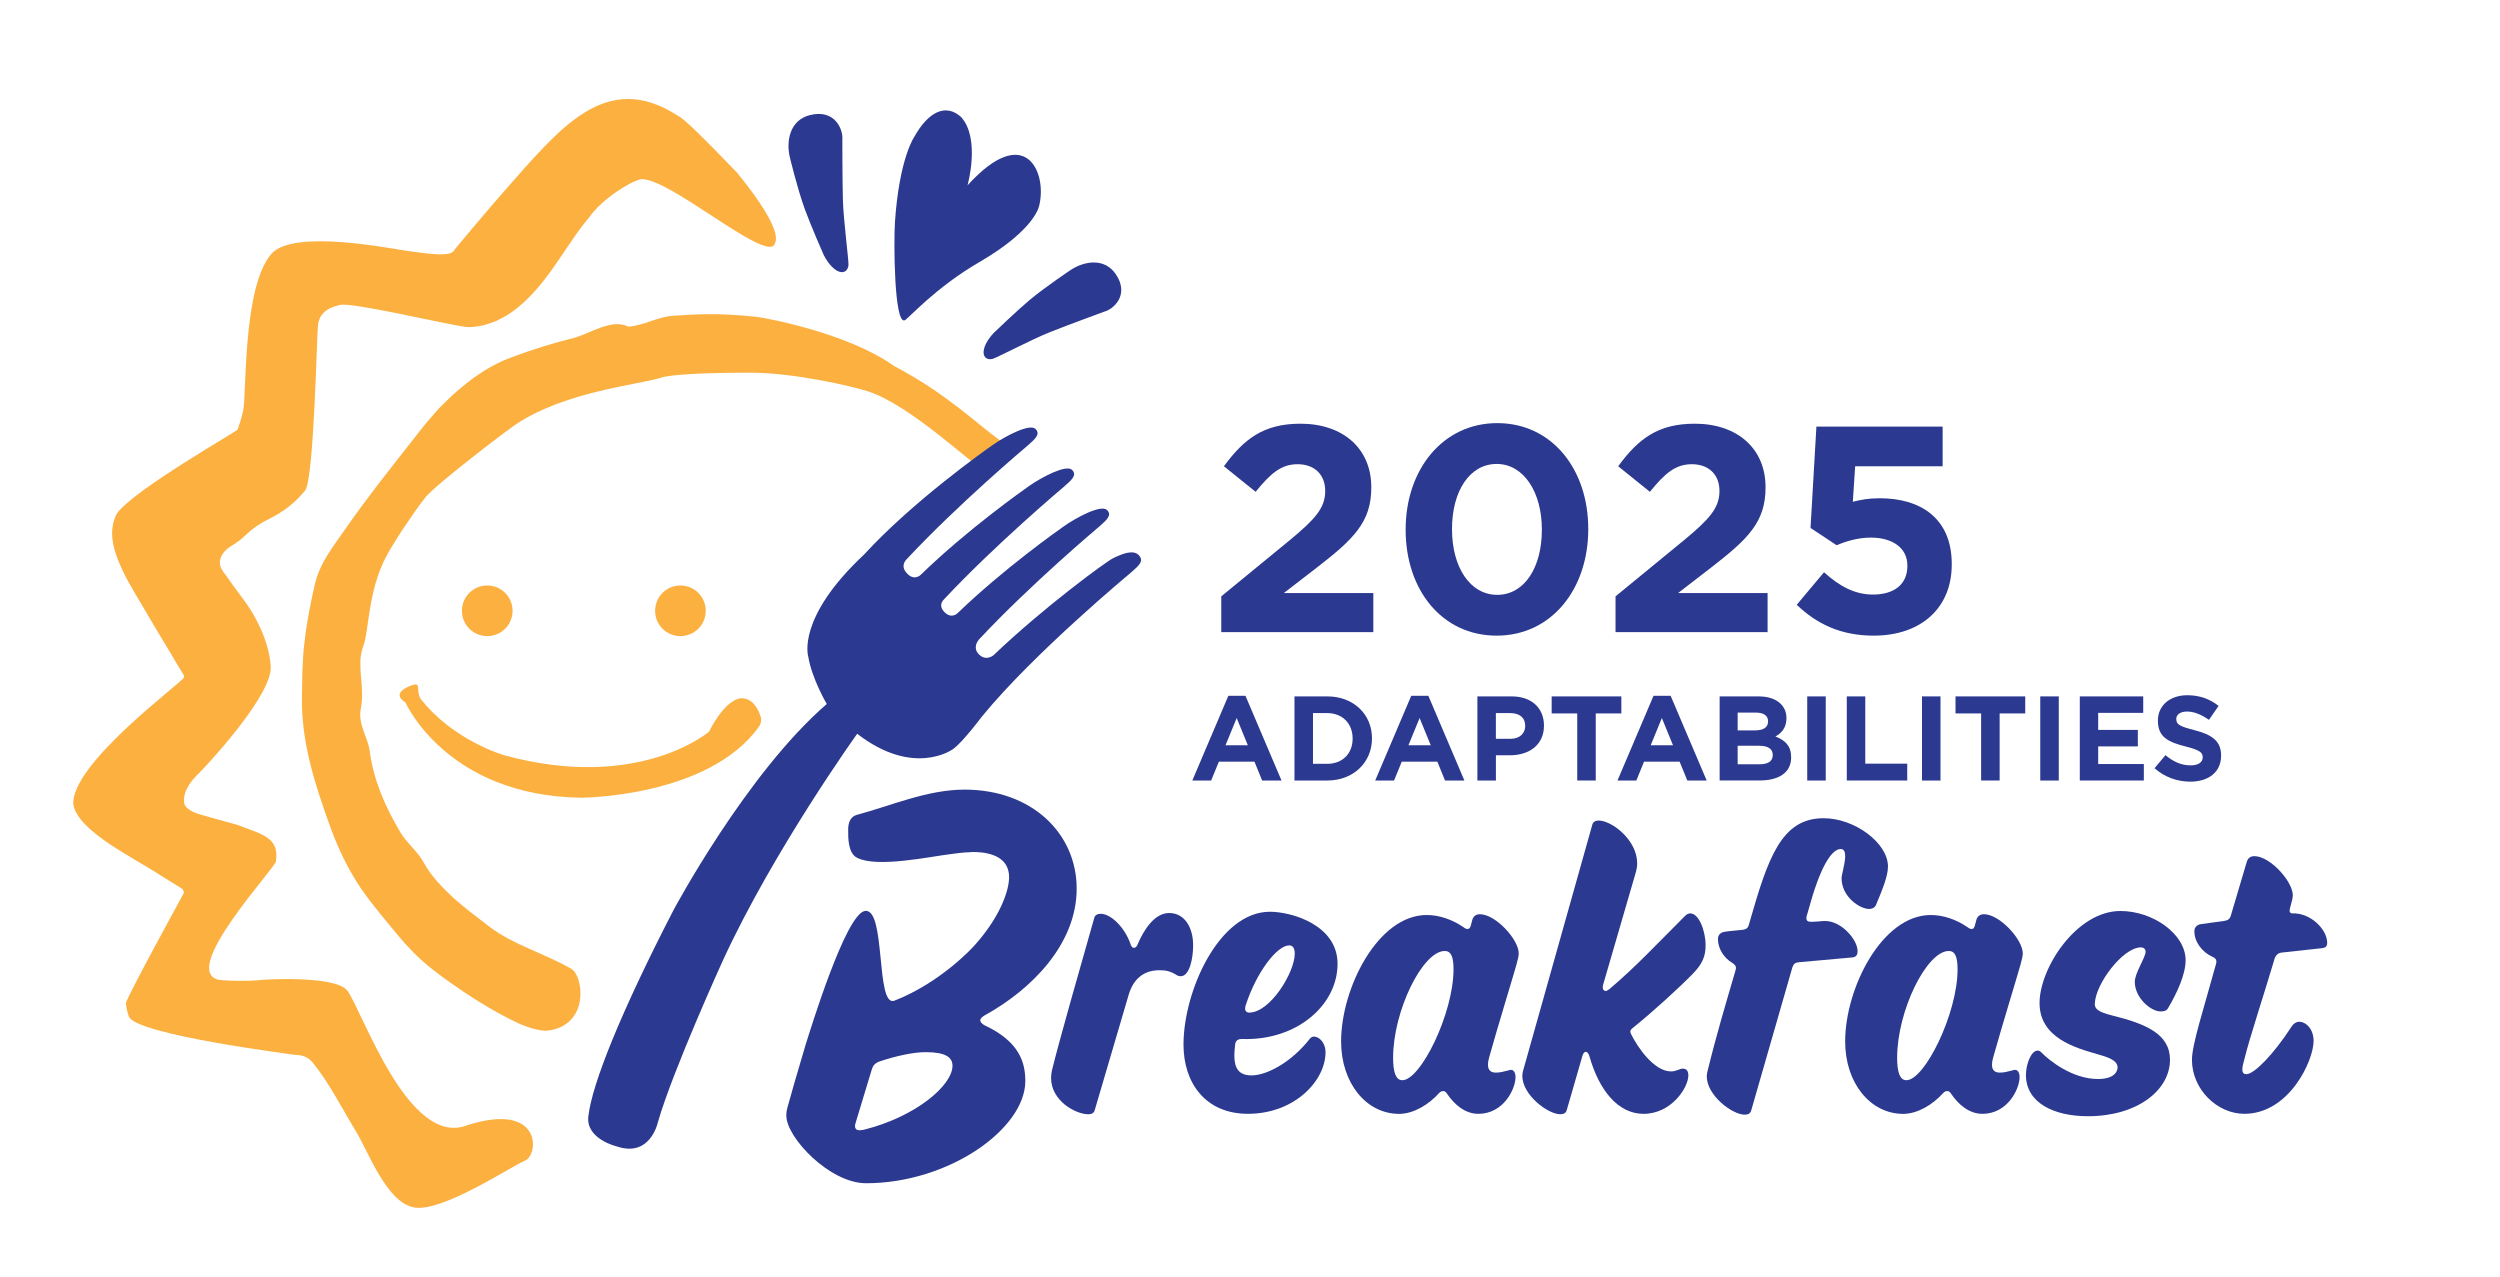 <?xml version="1.0" encoding="UTF-8"?> <svg xmlns="http://www.w3.org/2000/svg" xmlns:xlink="http://www.w3.org/1999/xlink" id="Layer_1" viewBox="0 0 867.07 442.93"><defs><style>.cls-1{fill:none;}.cls-2{fill:#fbb040;}.cls-3{fill:#2b3990;}.cls-4{clip-path:url(#clippath-1);}.cls-5{clip-path:url(#clippath-3);}.cls-6{clip-path:url(#clippath-4);}.cls-7{clip-path:url(#clippath-2);}.cls-8{clip-path:url(#clippath);}</style><clipPath id="clippath"><rect class="cls-1" x="25.42" y="34.34" width="781.72" height="384.58"></rect></clipPath><clipPath id="clippath-1"><rect class="cls-1" x="25.42" y="34.34" width="781.72" height="384.58"></rect></clipPath><clipPath id="clippath-2"><rect class="cls-1" x="25.42" y="34.34" width="781.72" height="384.58"></rect></clipPath><clipPath id="clippath-3"><rect class="cls-1" x="25.42" y="34.34" width="781.72" height="384.58"></rect></clipPath><clipPath id="clippath-4"><rect class="cls-1" x="25.42" y="34.34" width="781.72" height="384.58"></rect></clipPath></defs><g class="cls-8"><path class="cls-2" d="M198.08,335.99c-10-5.72-19.88-8.15-28.32-14.58-4.1-3.11-8.31-6.31-12.36-9.86-3.88-3.59-7.98-7.82-10.47-12.45-2.27-4.07-5.98-6.77-8.17-10.61-4.97-8.34-9.24-17.81-10.53-27.99-.64-4.89-4.24-9.37-3.06-14.89.72-3.47.35-7.24.03-11.14-.21-2.02-.21-3.54-.21-5.35.06-1.74.47-3.5,1.02-5.12,1.97-4.81,1.49-18.9,7.98-31.07,2.67-5.02,9.34-15.07,13.49-20.36,3.29-4.2,27.19-22.5,31.27-25.27,16.97-11.5,43.03-13.92,50.18-16.23,5.21-1.74,25.34-1.81,31.31-1.81,15.12,0,35.35,4.68,41.08,6.57,14.51,4.79,35.72,25.22,38.93,26.45.45.16,8.45-8.21,7.44-8.92-8.75-6.12-18.93-16.61-37.63-26.43-15.88-11.36-44.37-16.7-48.03-17.08-14.06-1.44-20.97-.8-28.42-.34-5.5.29-10.34,3.46-15.73,3.79-5.57-3-13.72,2.61-18.8,3.89-7.37,1.82-14.66,4.09-21.86,6.81-6.62,2.47-12.17,6.18-17.25,10.43-1.29,1.11-2.47,2.07-3.8,3.35-1.31,1.29-2.63,2.58-3.96,3.88-2.4,2.72-4.8,5.43-6.99,8.31-8.92,11.4-17.5,22.05-25.58,33.68-4.1,5.99-8.73,11.51-10.44,19.05-1.49,6.52-2.81,12.96-3.55,19.75-.48,3.25-.6,7.01-.77,10.22-.05,3.12-.12,6.26-.17,9.44-.16,15.44,4.43,29.75,9.86,44.75,3.05,8.39,7.14,16.72,12.46,23.87,3.69,4.94,6.43,8.13,8.46,10.62,2.03,2.54,3.66,4.36,5.24,6.19,3.3,3.54,6.66,7.16,16.55,14.03,3.45,2.39,12.81,8.9,23.13,13.62,2.59,1.12,7.15,2.61,9.83,2.23,14.41-2.07,12.1-19.08,7.86-21.44"></path><path class="cls-2" d="M140.59,243.57s14.18,32.39,60.87,33.1c0,0,44.15-.08,61.75-24.61.28-.39,1.11-1.87.66-3.33-.65-2.1-2.31-6.26-6.28-6.54,0,0-5.15-1.14-11.71,11.6,0,0-24.3,20.85-70.84,8.2,0,0-18-5.11-29.27-19.8-1.67-3.06.7-6.03-3.54-4.29-7.06,2.89-1.63,5.67-1.63,5.67"></path><path class="cls-2" d="M177.77,211.84c0,4.85-3.93,8.78-8.78,8.78s-8.78-3.93-8.78-8.78,3.93-8.78,8.78-8.78,8.78,3.93,8.78,8.78"></path><path class="cls-2" d="M244.77,211.84c0,4.85-3.93,8.78-8.78,8.78s-8.78-3.93-8.78-8.78,3.93-8.78,8.78-8.78,8.78,3.93,8.78,8.78"></path><path class="cls-3" d="M395.08,192.67c-1.91-2.16-5.57-.74-9.05.94-2.3,1.12-23.91,16.88-41.52,33.71v-.03s-2.71,2.3-5.22-.59c-1.81-2.08-.32-4.24.22-4.89,18.06-19.31,41.38-38.87,41.69-39.15,2.48-2.2,4.65-3.95,2.72-5.79-2.05-1.96-10.62,2.6-14.9,5.63-2.1,1.48-20.87,14.71-36.9,30.16h0s-2.19,2.28-4.75-.58c-1.59-1.76-.78-3.23-.33-3.82,18.12-19.43,41.73-39.24,42.04-39.52,2.49-2.21,4.65-3.95,2.72-5.79-2.05-1.95-10.61,2.6-14.9,5.62-2.13,1.5-21.33,15.03-37.49,30.72h0s-2.36,2.56-5.12-.73c-1.59-1.89-.73-3.52-.19-4.22,18.15-19.52,41.99-39.51,42.3-39.79,2.49-2.21,4.65-3.95,2.72-5.8-2.05-1.95-10.61,2.6-14.9,5.63-2.45,1.72-27.53,19.4-44.54,37.96-23.54,22-19.37,35.28-19.37,35.28,1.24,7.76,6.44,16.54,6.44,16.54-27.95,24.17-53.22,71.61-53.22,71.61-18.07,35.01-28.25,60.22-29.48,71.49-.86,7.84,9.88,10.35,9.88,10.35,11.61,3.95,14.21-8.28,14.21-8.28,5.18-18.05,22.63-56.33,22.63-56.33,17.65-38.31,46.53-78.51,46.53-78.51,19.55,15.14,33.02,5.45,33.02,5.45,1.71-1.07,4.52-4.26,6.88-7.15,0,0,0,0,0,0,.03-.03.06-.08.09-.11,1.42-1.75,2.62-3.3,3.34-4.25,18.02-22,51.37-49.62,51.73-49.95,2.48-2.21,4.49-3.79,2.72-5.8"></path><path class="cls-3" d="M333.39,40.65c-5.43-5.01-11.53-1.72-16.26,6.76,0,0-5.21,7.32-6.73,29.52-.46,6.73-.31,35.67,3.39,34.15,1.19-.49,10.6-11.31,25.81-20.14,19.91-11.55,20.87-19.82,20.87-19.82,2.7-11.39-4.85-28.92-24.91-6.83,0,0,4.56-16.07-2.17-23.64"></path><path class="cls-3" d="M280.9,39.92c8.63-2.19,11.61,4.95,11.25,8.61,0,0,0,13.54.19,20.78.2,7.24,2.12,21.46,1.93,22.76-.58,3.8-5.04,3.16-8.55-3.57-.19-.37-4.71-10.78-6.57-15.91-2.67-7.34-5.3-18.42-5.3-18.42-1.13-5.26.02-12.48,7.05-14.26"></path><path class="cls-3" d="M386.97,95.07c4.85,7.09-.62,12.16-4.07,13.05,0,0-12.27,4.49-18.76,7.08-6.49,2.58-18.73,9.05-19.98,9.3-3.64.74-4.54-3.51.39-8.93.27-.3,8.2-7.84,12.22-11.24,5.76-4.86,14.92-10.92,14.92-10.92,4.39-2.76,11.32-4.12,15.27,1.65"></path><path class="cls-3" d="M413.81,327.89c0,4.58-1.25,10.69-4.3,10.69-.55,0-1.11-.14-1.67-.56-2.08-1.24-3.61-1.52-5.69-1.52-2.5,0-8.33.55-10.68,8.46l-11.8,40.11c-.27.97-1.1,1.39-2.22,1.39-4.31,0-12.91-4.58-12.91-12.63,0-.55.14-1.94.28-2.5,2.77-11.24,9.71-35.38,14.71-53.01.28-.97,1.11-1.39,2.22-1.39,3.61,0,8.47,4.86,10.41,10.69.28.69.55,1.11,1.11,1.11s.97-.41,1.25-1.11c2.22-5.27,5.97-10.96,10.97-10.96,5.27,0,8.32,4.86,8.32,11.24"></path><path class="cls-3" d="M455.71,359.52c1.8,0,4.02,2.09,4.02,5.41,0,9.99-10.83,21.37-26.92,21.37-14.71,0-22.34-10.69-22.34-24.01,0-18.59,12.35-46.07,29.98-46.07,7.49,0,23.45,4.58,23.45,18.04,0,14.43-14.29,26.78-33.16,26.09-1.39,0-2.22.55-2.36,1.94-.14,1.39-.28,2.64-.28,3.75,0,4.44,1.53,6.94,5.97,6.94,5.41,0,14.01-4.72,20.26-12.77.41-.41.83-.7,1.39-.7M432.11,348.42c-.14.41-.27.97-.27,1.39,0,.83.55,1.39,1.39,1.39,7.35,0,15.82-14.01,15.82-20.4,0-1.81-.55-2.91-1.94-2.91-4.16,0-11.24,9.15-14.99,20.54"></path><path class="cls-3" d="M516.48,366.74c-.28.97-.41,1.8-.41,2.5,0,2.08,1.11,2.77,2.77,2.77,1.24,0,2.5-.28,4.02-.69.55-.14.83-.27,1.25-.27.83,0,1.52.97,1.52,2.49,0,4.16-4.16,12.77-12.91,12.77-4.44,0-8.19-3.05-10.82-6.93-.42-.7-.84-.97-1.39-.97s-.97.27-1.39.69c-3.61,4.03-8.88,7.22-13.87,7.22-11.38,0-20.12-10.68-20.12-25.12,0-18.46,12.76-43.85,29.7-43.85,4.44,0,9.01,1.66,12.63,4.16.55.42.97.69,1.52.69s.83-.27,1.11-1.1l.55-2.08c.42-1.39,1.39-1.94,2.64-1.94,5.41,0,13.46,8.74,13.46,13.6,0,.83-.27,1.94-.83,4.02-1.53,5.41-6.38,21.1-9.44,32.06M504.13,336.21c0-5.41-1.39-6.38-3.06-6.38-7.63,0-17.9,20.68-17.9,37.05,0,4.71.84,7.77,3.19,7.77,6.38,0,17.76-23.18,17.76-38.45"></path><path class="cls-3" d="M566.7,356.19c-.7.55-1.25.97-1.25,1.53,0,.42.14.7.42,1.25,1.94,3.89,7.63,12.63,13.73,12.63,1.81,0,2.91-.97,4.03-.97,1.39,0,1.94.97,1.94,2.36,0,4.16-5.83,13.32-15.54,13.32-8.88,0-15.4-8.18-18.74-19.85-.27-1.11-.83-1.66-1.25-1.66-.56,0-.97.55-1.25,1.53l-5.41,18.73c-.28.97-1.11,1.39-2.22,1.39-4.3,0-13.18-6.66-13.18-13.33,0-.56.14-1.25.28-1.8l24.01-85.34c.28-.97,1.11-1.39,2.22-1.39,4.44,0,13.33,6.66,13.33,14.85,0,.97-.14,1.94-.42,2.92l-11.38,39.13c-.14.55-.14.69-.14.97,0,.69.41,1.24.97,1.24.42,0,.83-.27,1.39-.69,9.16-7.78,15.68-14.85,26.09-25.25.7-.7,1.25-.97,1.94-.97,2.91,0,5.28,5.97,5.28,11.1,0,3.75-1.11,6.38-4.31,9.71-4.86,5-14.02,13.33-20.54,18.59"></path><path class="cls-3" d="M654.8,300.54c0,3.33-1.94,8.05-4.16,13.33-.41.97-1.39,1.39-2.36,1.39-3.19,0-9.57-4.16-9.57-10.68,0-1.25,1.25-5.14,1.25-7.63,0-1.53-.42-2.49-1.53-2.49-2.78,0-6.52,4.85-10.4,18.31l-1.11,3.89c-.14.41-.42,1.25-.42,1.8,0,.83.42,1.25,1.66,1.25,1.8,0,3.47-.28,4.86-.28,5.69,0,11.24,6.52,11.24,10.41,0,1.25-.41,2.08-1.8,2.22l-18.59,1.67c-1.25.14-1.81.55-2.23,1.8l-14.29,49.68c-.28.97-1.11,1.39-2.22,1.39-4.31,0-13.18-6.65-13.18-13.32,0-.56.14-1.25.28-1.8,3.19-13.05,6.39-23.59,9.71-34.97.14-.56.14-.69.14-.83,0-.55-.28-1.11-1.39-1.8-2.78-1.67-4.86-4.86-4.86-8.19,0-1.25.69-2.22,2.22-2.5,1.53-.28,3.75-.42,6.25-.69,2.09-.28,2.09-1.25,2.5-2.64,6.38-22.2,10.96-36.08,25.67-36.08,10.82,0,22.34,8.6,22.34,16.79"></path><path class="cls-3" d="M691.29,366.74c-.28.97-.42,1.8-.42,2.5,0,2.08,1.11,2.77,2.77,2.77,1.25,0,2.5-.28,4.03-.69.55-.14.83-.27,1.25-.27.83,0,1.53.97,1.53,2.49,0,4.16-4.16,12.77-12.91,12.77-4.44,0-8.19-3.05-10.82-6.93-.42-.7-.84-.97-1.39-.97s-.97.27-1.39.69c-3.61,4.03-8.88,7.22-13.87,7.22-11.38,0-20.12-10.68-20.12-25.12,0-18.46,12.77-43.85,29.7-43.85,4.44,0,9.01,1.66,12.63,4.16.55.42.96.69,1.52.69s.83-.27,1.11-1.1l.55-2.08c.42-1.39,1.39-1.94,2.64-1.94,5.41,0,13.46,8.74,13.46,13.6,0,.83-.28,1.94-.83,4.02-1.53,5.41-6.38,21.1-9.44,32.06M678.94,336.21c0-5.41-1.39-6.38-3.06-6.38-7.63,0-17.9,20.68-17.9,37.05,0,4.71.84,7.77,3.2,7.77,6.38,0,17.76-23.18,17.76-38.45"></path><path class="cls-3" d="M726.52,348.15c0,1.66.97,2.77,5.97,4.02,11.66,2.91,20.12,6.38,20.12,15.4,0,10.55-11.38,19.57-28.45,19.57-11.93,0-21.51-4.72-21.51-14.29,0-3.75,1.8-8.47,4.03-8.47.42,0,.97.14,1.52.83,2.5,2.5,10.41,9.02,19.43,9.02,5.83,0,6.8-2.77,6.8-4.02,0-2.5-3.47-3.61-6.94-4.58-7.77-2.22-20.12-5.69-20.12-17.76s12.77-31.91,28.04-31.91c11.38,0,22.62,8.05,22.62,17.07,0,4.86-2.91,11.24-6.1,16.65-.55.97-1.52,1.11-2.64,1.11-3.19,0-8.88-4.58-8.88-10.27,0-3.05,3.61-8.19,3.75-10.41,0-.69-.41-1.53-1.66-1.53-6.25,0-15.82,12.77-15.96,19.57"></path><path class="cls-3" d="M807.13,327.05c0,1.11-.55,1.66-1.8,1.8l-14.02,1.53c-1.11.14-1.94.83-2.36,1.94-3.75,12.63-8.88,28.17-10.41,34.56-.55,2.07-.83,3.05-.83,4.02,0,1.25.56,1.66,1.39,1.66,2.64,0,9.3-6.65,15.68-16.51.7-1.11,1.67-1.67,2.64-1.67,2.36,0,5,2.5,5,6.66,0,6.8-8.47,25.26-24.01,25.26-9.44,0-18.18-8.47-18.18-18.74,0-5.28,4.02-17.49,8.33-33.17.14-.41.14-.69.14-.83,0-.97-.55-1.39-1.53-1.8-3.33-1.53-6.1-5-6.1-8.75,0-1.24.7-2.22,2.23-2.49l8.04-1.11c1.25-.14,2.08-.69,2.36-1.8l5.55-18.73c.42-1.39,1.39-1.94,2.64-1.94,5.41,0,13.32,8.74,13.32,13.6,0,.83-.28,1.81-.83,3.89-.14.56-.28.97-.28,1.39,0,.69.41.97.97.97,6.1-.28,12.07,5.41,12.07,10.27"></path><path class="cls-3" d="M341.43,352.2c16.54-9.09,31.99-24.9,31.99-43.99s-15.45-34.35-38.9-34.35c-12.91,0-25.63,5.64-37.26,8.73-2.18.55-3.09,2.54-3.09,5.09,0,2.91-.1,8.17,3.09,9.82,6.97,3.58,25.28-.42,32.53-1.28,2.17-.33,4.37-.57,6.45-.64.76-.06,1.19-.08,1.19-.08,7.09,0,12.55,2.37,12.55,8.73,0,5.01-3.47,14.34-12.31,24.01,0,0-11.18,12.45-27.43,18.81-6.67,2.62-2.83-32.66-10.37-31.08-6.64,1.39-18.64,40.64-20.51,46.54-3.01,10.17-5.36,18.23-6.28,21.7-.18.72-.36,1.45-.36,2.72,0,7.63,15.08,23.45,27.63,23.45,28.72,0,55.26-18.9,55.26-35.44,0-6.37-2-13.64-14-19.27-1.09-.54-1.63-1.27-1.63-1.82s.54-1.09,1.45-1.63M299.62,391.82c-.91.18-1.27.18-1.45.18-.72,0-1.63-.18-1.63-1.46,0-.54.18-.9.37-1.63l5.45-17.99c.36-1.27,1.09-2.18,2.54-2.73,6.01-2,11.82-3.27,16.18-3.27,6.91,0,9.27,1.82,9.27,4.72,0,6.72-12.55,17.63-30.72,22.18"></path><path class="cls-2" d="M255.73,59.98c-11.38-11.84-18.4-18.76-20.43-19.72-25.24-16.45-41.15,4.29-60.67,26.31-4.14,4.67-16.71,19.61-17.08,20.16-.17.63-1.16,1.17-2.6,1.36-3.22.41-8.03-.28-13.33-1.01-5.37-.69-39.96-7.89-47.56,1.04-10.03,11.77-8.47,49.22-9.75,54.39-.59,2.69-1.28,4.73-1.88,6.47-.38.7-36.55,21.22-42,29.29-3.5,7.1-.46,14.49,3.21,21.88.73,1.79,20.02,33.99,20.12,34.09.08.18.21-.02.03.76-.61,1.68-39.56,30.12-38.34,44.16,1.83,9.39,21.57,18.66,30.37,24.54,2.23,1.38,4.48,2.76,6.75,4.16.83.51.71.49.79.6l.17.26c.19.36.28.73.18,1.1-.06.19-20.25,36.86-20.06,38.23l.33,2.04c.16.73.43,1.58.68,2.35,1.75,6.37,57.51,13.33,57.75,13.44.18.06,3.59-.38,6.08,2.69,5.75,7.1,10.01,15.67,14.94,23.76,4.35,7.14,10.65,24.74,20.23,26.46,9.74,1.72,33.62-14.28,38.42-16.24,4.87-2,6.04-20.52-19.84-12.35-20.64,8.33-36.66-40.01-41.82-46.67-4.02-5.19-28.09-3.87-29.9-3.66-4.63.54-11.34.31-14.44,0-14.44-2.82,19.8-39.18,19.61-41.14,1.36-8.45-5.18-9.43-13.36-12.64,0,0-12.02-3.28-13.61-3.8-1.67-.55-4.46-1.96-4.77-3.5-.97-4.76,3.72-9.35,4.86-10.41,1.16-1.08,26.42-27.62,25.06-37.71-.35-5.01-2.45-10.62-3.93-13.62-1.64-3.51-3.43-6.32-5.34-8.93-1.39-1.88-2.74-3.72-4.07-5.51-.56-.81-1.12-1.6-1.67-2.38-.56-.88-.68-.85-.94-1.23-.96-1.2-1.82-2.78-1.65-4.39.13-1.18.72-2.27,1.48-3.19.39-.46.83-.88,1.32-1.26.22-.2.49-.37.79-.56.46-.3.9-.64,1.47-.95,4.35-2.68,4.81-5.2,12.39-8.88,2.23-1.12,5.18-2.94,7.16-4.65,2.17-1.69,3.73-3.6,5-5.06,3.07-4.37,4.05-55.58,4.4-57.07,0-.71.26-1.67.61-2.56.39-.91,1.06-1.73,1.95-2.49.47-.35.97-.71,1.54-1,.86-.46,2.2-.76,3.42-1.16,4.3-1.12,36.76,6.76,43.83,7.6,1.21.21,3.29-.01,6.03-.56,1.38-.4,2.93-.87,4.55-1.54,1.53-.79,3.33-1.66,4.9-2.77,6.41-4.43,11.22-10.6,15.01-15.98,3.81-5.44,6.95-10.37,9.31-13.47,1.15-1.54,2.02-2.56,2.62-3.28,4.87-7.24,16.09-13.65,18.61-13.65,9.97,0,42.26,28.19,45.9,22.77.23-.95,4.22-3.88-12.84-24.93M201.82,62.14h0s.01.04.01.04c0,.02,0,.04.02.06-.01-.03-.02-.06-.04-.1"></path></g><path class="cls-3" d="M426.04,241.32h5.92l12.5,29.38h-6.71l-2.67-6.54h-12.34l-2.67,6.54h-6.54l12.5-29.38ZM432.79,258.49l-3.87-9.46-3.88,9.46h7.75Z"></path><g class="cls-4"><path class="cls-3" d="M448.96,241.53h11.38c9.17,0,15.5,6.29,15.5,14.5v.08c0,8.21-6.33,14.59-15.5,14.59h-11.38v-29.18ZM460.34,264.91c5.25,0,8.79-3.54,8.79-8.71v-.09c0-5.17-3.54-8.79-8.79-8.79h-4.96v17.59h4.96Z"></path></g><path class="cls-3" d="M489.47,241.32h5.92l12.5,29.38h-6.71l-2.67-6.54h-12.34l-2.67,6.54h-6.54l12.5-29.38ZM496.23,258.49l-3.87-9.46-3.88,9.46h7.75Z"></path><g class="cls-7"><path class="cls-3" d="M512.4,241.53h11.92c6.96,0,11.17,4.13,11.17,10.09v.08c0,6.75-5.25,10.25-11.79,10.25h-4.88v8.75h-6.42v-29.18ZM523.9,256.24c3.21,0,5.08-1.92,5.08-4.42v-.08c0-2.88-2-4.42-5.21-4.42h-4.96v8.92h5.08Z"></path></g><polygon class="cls-3" points="547.03 247.44 538.16 247.44 538.16 241.53 562.33 241.53 562.33 247.44 553.45 247.44 553.45 270.7 547.03 270.7 547.03 247.44"></polygon><path class="cls-3" d="M573.5,241.32h5.92l12.5,29.38h-6.71l-2.67-6.54h-12.34l-2.67,6.54h-6.54l12.5-29.38ZM580.25,258.49l-3.87-9.46-3.88,9.46h7.75Z"></path><g class="cls-5"><path class="cls-3" d="M596.42,241.53h13.54c3.34,0,5.96.92,7.63,2.58,1.33,1.33,2,2.96,2,4.96v.08c0,3.29-1.75,5.13-3.83,6.29,3.37,1.29,5.46,3.25,5.46,7.17v.08c0,5.33-4.33,8-10.92,8h-13.88v-29.18ZM608.59,253.32c2.84,0,4.63-.92,4.63-3.09v-.08c0-1.92-1.5-3-4.21-3h-6.34v6.17h5.92ZM610.3,265.07c2.84,0,4.54-1,4.54-3.17v-.08c0-1.96-1.46-3.17-4.75-3.17h-7.42v6.42h7.63Z"></path></g><rect class="cls-3" x="626.8" y="241.53" width="6.42" height="29.18"></rect><polygon class="cls-3" points="640.52 241.53 646.93 241.53 646.93 264.86 661.48 264.86 661.48 270.7 640.52 270.7 640.52 241.53"></polygon><rect class="cls-3" x="666.6" y="241.53" width="6.42" height="29.18"></rect><polygon class="cls-3" points="687.11 247.44 678.23 247.44 678.23 241.53 702.41 241.53 702.41 247.44 693.53 247.44 693.53 270.7 687.11 270.7 687.11 247.44"></polygon><rect class="cls-3" x="707.62" y="241.53" width="6.42" height="29.18"></rect><polygon class="cls-3" points="721.33 241.53 743.33 241.53 743.33 247.24 727.71 247.24 727.71 253.15 741.46 253.15 741.46 258.87 727.71 258.87 727.71 264.99 743.54 264.99 743.54 270.7 721.33 270.7 721.33 241.53"></polygon><g class="cls-6"><path class="cls-3" d="M747.25,266.45l3.79-4.54c2.63,2.17,5.38,3.54,8.71,3.54,2.63,0,4.21-1.04,4.21-2.75v-.08c0-1.62-1-2.46-5.87-3.71-5.88-1.5-9.67-3.13-9.67-8.92v-.08c0-5.29,4.25-8.79,10.21-8.79,4.25,0,7.88,1.33,10.84,3.71l-3.34,4.83c-2.58-1.79-5.13-2.88-7.58-2.88s-3.75,1.13-3.75,2.54v.08c0,1.92,1.25,2.54,6.29,3.83,5.92,1.54,9.25,3.67,9.25,8.75v.08c0,5.8-4.42,9.04-10.71,9.04-4.42,0-8.88-1.54-12.38-4.67"></path><path class="cls-3" d="M423.58,206.82l23.72-19.45c8.86-7.33,12.32-11.2,12.32-17.1s-3.97-9.27-9.57-9.27-9.27,3.05-14.56,9.57l-11-8.86c7.02-9.57,13.85-14.76,26.57-14.76,14.76,0,24.54,8.65,24.54,21.99v.2c0,11.91-6.11,17.82-18.73,27.59l-11.61,8.96h31.05v13.54h-52.74v-12.42Z"></path><path class="cls-3" d="M487.52,183.81v-.2c0-20.67,12.83-36.86,31.77-36.86s31.56,15.98,31.56,36.65v.2c0,20.67-12.73,36.86-31.77,36.86s-31.56-15.98-31.56-36.65ZM534.76,183.81v-.2c0-12.93-6.31-22.7-15.68-22.7s-15.48,9.47-15.48,22.5v.2c0,13.03,6.21,22.7,15.68,22.7s15.48-9.57,15.48-22.5Z"></path><path class="cls-3" d="M560.32,206.82l23.72-19.45c8.86-7.33,12.32-11.2,12.32-17.1s-3.97-9.27-9.57-9.27-9.27,3.05-14.56,9.57l-11-8.86c7.02-9.57,13.85-14.76,26.57-14.76,14.76,0,24.54,8.65,24.54,21.99v.2c0,11.91-6.11,17.82-18.73,27.59l-11.61,8.96h31.05v13.54h-52.74v-12.42Z"></path><path class="cls-3" d="M623.15,209.77l9.47-11.3c5.4,4.89,10.69,7.74,17,7.74,7.33,0,11.91-3.56,11.91-9.88v-.2c0-6.11-5.19-9.67-12.62-9.67-4.48,0-8.55,1.22-11.91,2.65l-9.06-6.01,2.04-35.13h43.78v13.74h-30.34l-.81,12.32c2.85-.71,5.4-1.22,9.37-1.22,13.85,0,24.94,6.72,24.94,22.81v.2c0,15.07-10.69,24.64-27.08,24.64-11.4,0-19.75-4.07-26.67-10.69Z"></path></g></svg> 